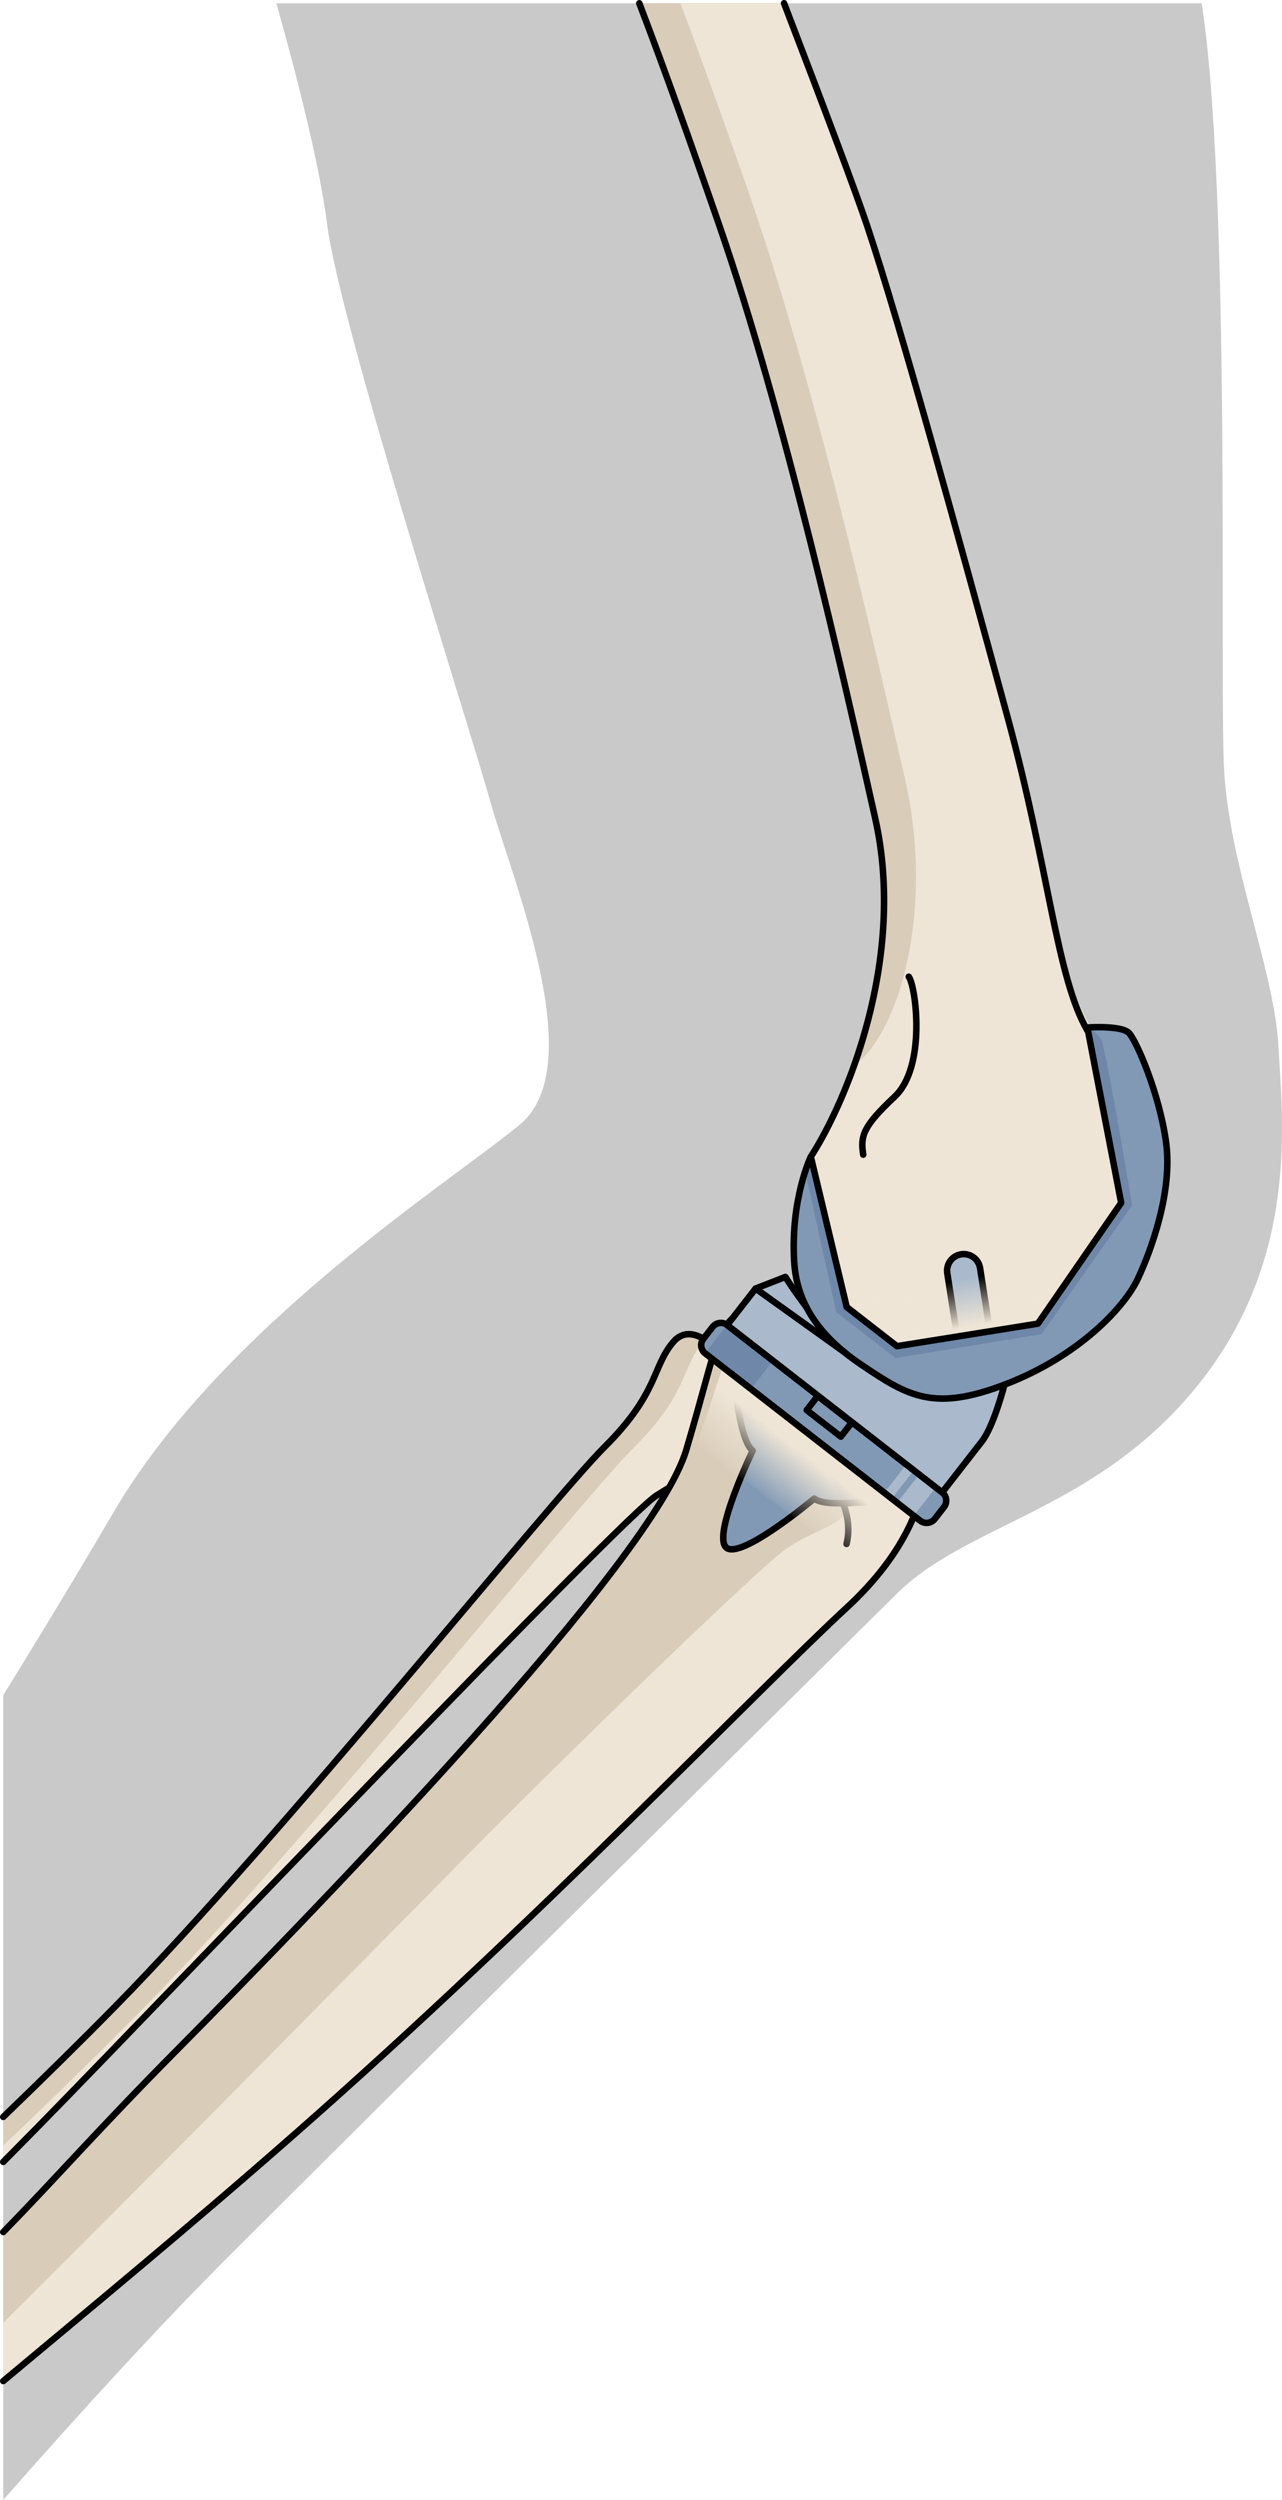 <?xml version="1.0" encoding="utf-8"?>
<!-- Generator: Adobe Illustrator 16.0.0, SVG Export Plug-In . SVG Version: 6.00 Build 0)  -->
<!DOCTYPE svg PUBLIC "-//W3C//DTD SVG 1.1//EN" "http://www.w3.org/Graphics/SVG/1.1/DTD/svg11.dtd">
<svg version="1.1" id="Layer_1" xmlns="http://www.w3.org/2000/svg" xmlns:xlink="http://www.w3.org/1999/xlink" x="0px" y="0px"
	 width="197.021px" height="384.094px" viewBox="-0.501 -0.503 197.021 384.094"
	 enable-background="new -0.501 -0.503 197.021 384.094" xml:space="preserve">
<g>
	<path fill="#C9C9C9" d="M49.75,33.836c1.932,15.438,21.899,77.271,25.119,88.866c3.221,11.593,15.458,40.576,4.509,49.595
		c-10.95,9.018-45.73,31.021-62.477,59.631C12.15,240.044,6.31,249.746,0,259.949v123.642
		c11.254-12.794,23.688-26.463,34.613-37.388c28.985-28.984,91.784-91.01,102.733-101.862c10.95-10.854,30.807-12.786,46.32-32.11
		c15.514-19.321,12.938-40.578,12.293-52.171c-0.645-11.594-7.729-28.041-8.374-43.005c-0.621-14.442,1.054-88.231-3.411-117.054
		H41.971C44.767,9.916,48.572,24.431,49.75,33.836z"/>
	<g>
		<path fill="#EFE5D6" d="M110.012,34.032c10.086,29.129,19.131,69.524,24,91.194c4.858,21.661-4.476,43.631-9.904,51.998
			c0,0-5.148,7.092-1.285,16.425c3.865,9.343,19.643,19.003,34.781,12.242c15.14-6.764,16.744-18.356,16.744-26.733
			c0-8.367-2.986-16.164-4.299-18.308c-0.164-0.146-0.328-0.289-0.482-0.454c-7.17-6.928-7.721-23.148-15.217-50.693
			c-7.652-28.165-16.463-60.182-21.557-75.437C131.03,28.979,125.923,15.44,119.999,0H97.75
			C101.681,10.287,105.751,21.711,110.012,34.032z"/>
		<path fill="#D9CDBA" d="M110.012,34.028c10.082,29.136,19.129,69.529,23.992,91.197c3.366,14.992,0.283,30.472-3.253,38.009
			c6.828-4.839,12.49-23.706,7.812-44.146c-4.951-21.646-14.166-62.002-24.367-91.098c-3.494-9.962-6.858-19.327-10.123-27.99
			h-6.326C101.677,10.286,105.749,21.708,110.012,34.028z"/>
		<g>
			<path fill="none" stroke="#000000" stroke-linecap="round" stroke-linejoin="round" stroke-miterlimit="10" d="M132.159,176.906
				c-0.437-2.899-0.073-4.294,4.843-8.921c4.913-4.627,3.234-16.979,2.159-18.423"/>
			<path fill="none" stroke="#000000" stroke-linecap="round" stroke-linejoin="round" stroke-miterlimit="10" d="M119.995-0.003
				c5.925,15.442,11.033,28.981,12.795,34.265c5.09,15.258,13.903,47.278,21.56,75.44c6.42,23.597,7.5,39.863,12.254,48.121"/>
			<path fill="none" stroke="#000000" stroke-linecap="round" stroke-linejoin="round" stroke-miterlimit="10" d="M124.107,177.225
				c5.422-8.375,14.76-30.335,9.896-51.999c-4.863-21.668-13.91-62.061-23.992-91.197c-4.261-12.313-8.332-23.744-12.261-34.025"/>
		</g>
	</g>
	<g>
		<g>
			<path fill="#EFE5D6" d="M110.877,208.199c0,0-4.689-6.315-7.936-2.479c-3.245,3.84-2.201,7.795-10.538,16.102
				c-8.338,8.308-50.035,60.355-75.12,85.876C12.009,313.066,6.128,318.849,0,324.749v6.912c1.89-1.911,3.673-3.716,5.292-5.364
				c20.482-20.855,89.93-93.842,95.157-97.068c5.225-3.228,15.777-9.448,17.08-14.815
				C118.833,209.047,110.877,208.199,110.877,208.199z"/>
			<path fill="#D9CDBA" d="M102.941,205.723c-3.244,3.838-2.2,7.793-10.537,16.101c-8.338,8.308-50.035,60.356-75.12,85.876
				C12.009,313.067,6.128,318.851,0,324.751v4.406c7.75-7.391,15.249-14.711,21.812-21.39c25.086-25.521,66.781-77.57,75.12-85.875
				c8.337-8.309,7.292-12.264,10.539-16.103c0.139-0.163,0.283-0.284,0.428-0.414C106.359,204.378,104.488,203.893,102.941,205.723z
				"/>
			<path fill="none" stroke="#000000" stroke-linecap="round" stroke-linejoin="round" stroke-miterlimit="10" d="M-0.001,324.751
				c6.129-5.901,12.008-11.684,17.285-17.053c25.085-25.521,66.782-77.568,75.12-85.876c8.336-8.307,7.293-12.262,10.538-16.102
				c3.246-3.837,7.936,2.479,7.936,2.479s7.956,0.848,6.652,6.214c-1.303,5.367-11.855,11.588-17.08,14.815
				c-5.227,3.227-74.675,76.213-95.157,97.068c-1.623,1.652-3.396,3.448-5.292,5.364"/>
			<g>
				<path fill="#EFE5D6" d="M113.995,200.54c-4.767,3.278-3.931,4.533-9.028,21.722c-5.098,17.19-55.806,69.516-78.272,92.204
					C14.461,326.817,8.046,334.208,0,342.438v22.894c12.917-10.807,28.238-23.41,44.558-37.742
					c38.312-33.646,70.836-67.943,85.086-81.101c14.25-13.161,12.102-24.5,12.102-24.5L113.995,200.54z"/>
				<path fill="#D9CDBA" d="M125.639,225.916c0,0-0.808,3.18-6.162-9.016c-3.75-8.539-1.806-10.568-2.957-14.406l-2.526-1.953
					c-4.767,3.279-3.931,4.533-9.028,21.722c-5.098,17.19-55.806,69.517-78.272,92.203c-0.671,0.679-1.322,1.339-1.958,1.985
					c-0.254,0.26-0.498,0.509-0.747,0.764c-0.373,0.381-0.747,0.762-1.107,1.133c-0.291,0.297-0.57,0.586-0.854,0.879
					c-0.308,0.316-0.617,0.635-0.918,0.945c-0.292,0.303-0.577,0.598-0.862,0.893c-0.276,0.289-0.554,0.576-0.823,0.856
					c-0.285,0.297-0.566,0.59-0.845,0.881c-0.262,0.274-0.522,0.546-0.779,0.815c-0.271,0.283-0.539,0.564-0.803,0.844
					c-0.255,0.268-0.507,0.533-0.756,0.796c-0.259,0.272-0.516,0.544-0.769,0.812c-0.24,0.254-0.476,0.504-0.711,0.754
					c-0.253,0.269-0.506,0.537-0.755,0.802c-0.241,0.256-0.479,0.51-0.716,0.762c-0.228,0.243-0.458,0.487-0.682,0.728
					c-0.308,0.328-0.612,0.652-0.914,0.977c-0.133,0.141-0.268,0.285-0.4,0.426c-1.721,1.84-3.358,3.596-4.977,5.317
					c-0.035,0.036-0.069,0.073-0.103,0.11c-0.319,0.338-0.636,0.674-0.954,1.012c-0.107,0.113-0.215,0.229-0.323,0.342
					c-0.292,0.309-0.584,0.616-0.876,0.924c-0.13,0.139-0.26,0.274-0.391,0.411c-0.277,0.292-0.557,0.584-0.836,0.876
					c-0.151,0.157-0.302,0.314-0.453,0.473c-0.267,0.278-0.536,0.558-0.805,0.836c-0.161,0.168-0.323,0.336-0.487,0.504
					c-0.268,0.276-0.537,0.554-0.809,0.832c-0.092,0.095-0.186,0.19-0.28,0.286v13.949c25.54-25.383,57.616-57.986,70.917-71.446
					c19.726-19.963,43.933-43.15,48.612-46.873c4.683-3.721,10.312-4.189,9.755-6.992
					C128.727,228.271,125.639,225.916,125.639,225.916z"/>
				<path fill="none" stroke="#000000" stroke-linecap="round" stroke-linejoin="round" stroke-miterlimit="10" d="M127.344,227.354
					c0,0,3.492,4.271,2.256,9.364"/>
				<path fill="none" stroke="#000000" stroke-linecap="round" stroke-linejoin="round" stroke-miterlimit="10" d="M0.001,365.332
					c12.915-10.806,28.241-23.414,44.557-37.742c38.312-33.646,70.836-67.943,85.086-81.101c14.25-13.161,12.102-24.5,12.102-24.5
					l-27.751-21.449c-4.767,3.278-3.931,4.533-9.028,21.722c-5.098,17.19-55.806,69.516-78.272,92.204
					C14.46,326.819,8.049,334.208,0,342.439"/>
			</g>
		</g>
		<g>
			<g>
				<path fill="#8199B5" d="M143.16,232.868c-0.543,0.696-1.547,0.821-2.244,0.28l-33.04-25.709
					c-0.696-0.541-0.823-1.545-0.28-2.242l1.422-1.827c0.541-0.697,1.547-0.822,2.244-0.28l33.039,25.708
					c0.697,0.542,0.822,1.546,0.281,2.243L143.16,232.868z"/>
				<path fill="#6F88A9" d="M107.838,207.402c0.014,0.014,0.023,0.027,0.038,0.037l7.034,5.475l3.387-4.352l-7.035-5.474
					c-0.015-0.011-0.031-0.017-0.046-0.026L107.838,207.402z"/>
				<path fill="#AABACC" d="M140.76,226.042l-3.385,4.351l2.551,1.984l3.385-4.352L140.76,226.042z M135.4,228.855l1.149,0.896
					l3.388-4.352l-1.152-0.896L135.4,228.855z"/>
				
					<rect x="123.614" y="215.664" transform="matrix(-0.789 -0.614 0.614 -0.789 93.829 466.289)" fill="none" stroke="#000000" stroke-linecap="round" stroke-linejoin="round" stroke-miterlimit="10" width="6.635" height="2.757"/>
				<g>
					<path fill="#8199B5" d="M124.396,220.294l-12.935-10.062c1.157,0.898,1.506,10.431,3.714,12.147c0,0-6.335,13.134-4.021,14.933
						c2.312,1.799,13.484-7.569,13.484-7.569c2.209,1.719,11.532-0.285,12.689,0.612L124.396,220.294z"/>
					<path fill="#6F88A9" d="M113.271,217.711c4.332,0.864,12.789,3.694,15.595,12.75c3.468-0.044,7.706-0.691,8.463-0.104
						l-12.933-10.062l-12.935-10.062C112.164,210.777,112.57,214.486,113.271,217.711z"/>
					<path fill="none" stroke="#000000" stroke-linecap="round" stroke-linejoin="round" stroke-miterlimit="10" d="
						M124.396,220.294l-12.935-10.062c1.157,0.898,1.506,10.431,3.714,12.147c0,0-6.335,13.134-4.021,14.933
						c2.312,1.799,13.484-7.569,13.484-7.569c2.209,1.719,11.532-0.285,12.689,0.612L124.396,220.294z"/>
				</g>
				
					<linearGradient id="SVGID_1_" gradientUnits="userSpaceOnUse" x1="2427.258" y1="3165.117" x2="2427.258" y2="3155.81" gradientTransform="matrix(0.768 0.598 0.614 -0.789 -3684.482 1268.683)">
					<stop  offset="0" style="stop-color:#EFE5D6"/>
					<stop  offset="1" style="stop-color:#EFE5D6;stop-opacity:0"/>
				</linearGradient>
				<polygon fill="url(#SVGID_1_)" points="130.727,239.533 106.602,221.51 110.568,209.536 137.663,230.616 				"/>
				<path fill="none" stroke="#000000" stroke-linecap="round" stroke-linejoin="round" stroke-miterlimit="10" d="M143.16,232.868
					c-0.543,0.696-1.547,0.821-2.244,0.28l-33.04-25.709c-0.696-0.541-0.823-1.545-0.28-2.242l1.422-1.827
					c0.541-0.697,1.547-0.822,2.244-0.28l33.039,25.708c0.697,0.542,0.822,1.546,0.281,2.243L143.16,232.868z"/>
			</g>
		</g>
	</g>
	<g>
		<g>
			<g>
				<path fill="#AABACC" d="M146.592,204.854l-1.513-9.73c-0.218-1.392,0.737-2.695,2.13-2.912c1.391-0.217,2.695,0.737,2.912,2.13
					l1.508,9.709"/>
				<path fill="#8199B5" d="M166.609,157.365l5.195,26.942l-12.8,18.563l-21.657,3.46l-7.724-6.008l-5.517-23.098
					c0,0-3.098,6.377-2.563,16.015c0.317,5.727,3.076,11.051,10.322,15.94c7.245,4.892,11.192,7.271,22.329,2.941
					c11.134-4.33,18.103-11.75,20.16-16.123c2.06-4.372,5.379-13.438,4.356-20.953c-1.022-7.516-4.556-15.643-5.714-16.842
					C171.84,157.004,166.609,157.365,166.609,157.365z"/>
				<g>
					<path fill="#AABACC" d="M131.867,209.18c-4.172-2.813-6.848-5.771-8.436-8.867l-0.009-0.004
						c-2.021-2.654-3.228-4.613-3.228-4.613l-4.574,1.783l-4.364,5.608l33.043,25.711c0,0,4.285-5.508,6.111-7.854
						c1.827-2.349,3.45-8.693,3.45-8.693l-0.008-0.003C142.988,216.391,139.036,214.02,131.867,209.18z"/>
				</g>
			</g>
			<path fill="#6F88A9" d="M128.025,201.118l9.094,7.037l22.438-3.669l13.936-19.784c0,0-4.016-24.092-4.723-25.391
				c-0.334-0.611-1.086-1.352-1.789-1.967c-0.229,0.011-0.371,0.021-0.371,0.021l5.195,26.942l-12.8,18.563l-21.657,3.46
				l-7.724-6.008l-5.517-23.098c0,0-0.388,0.807-0.861,2.255C124.96,187.322,128.025,201.118,128.025,201.118z"/>
		</g>
		<g>
			<path fill="none" stroke="#000000" stroke-linecap="round" stroke-linejoin="round" stroke-miterlimit="10" d="M146.592,204.854
				l-1.513-9.73c-0.218-1.392,0.737-2.695,2.13-2.912c1.391-0.217,2.695,0.737,2.912,2.13l1.508,9.709"/>
			
				<linearGradient id="SVGID_2_" gradientUnits="userSpaceOnUse" x1="160.95" y1="211.75" x2="159.623" y2="219.052" gradientTransform="matrix(1 0 0 -1 -8.36 414.379)">
				<stop  offset="0" style="stop-color:#EFE5D6"/>
				<stop  offset="1" style="stop-color:#EFE5D6;stop-opacity:0"/>
			</linearGradient>
			<polyline fill="url(#SVGID_2_)" points="171.807,184.307 159.006,202.87 137.348,206.33 129.625,200.322 			"/>
			<path fill="none" stroke="#000000" stroke-linecap="round" stroke-linejoin="round" stroke-miterlimit="10" d="M166.609,157.365
				l5.195,26.942l-12.8,18.563l-21.657,3.46l-7.724-6.008l-5.517-23.098c0,0-3.098,6.377-2.563,16.015
				c0.317,5.727,3.076,11.051,10.322,15.94c7.245,4.892,11.192,7.271,22.329,2.941c11.134-4.33,18.103-11.75,20.16-16.123
				c2.06-4.372,5.379-13.438,4.356-20.953c-1.022-7.516-4.556-15.643-5.714-16.842C171.84,157.004,166.609,157.365,166.609,157.365z
				"/>
			<path fill="none" stroke="#000000" stroke-linecap="round" stroke-linejoin="round" stroke-miterlimit="10" d="M153.863,212.249
				c0,0-1.625,6.346-3.451,8.694c-1.826,2.347-6.111,7.854-6.111,7.854l-33.043-25.711l4.364-5.609l4.575-1.783
				c0,0,1.205,1.959,3.227,4.615"/>
			
				<line fill="none" stroke="#000000" stroke-linecap="round" stroke-linejoin="round" stroke-miterlimit="10" x1="115.622" y1="197.479" x2="129.284" y2="207.266"/>
		</g>
	</g>
</g>
</svg>
